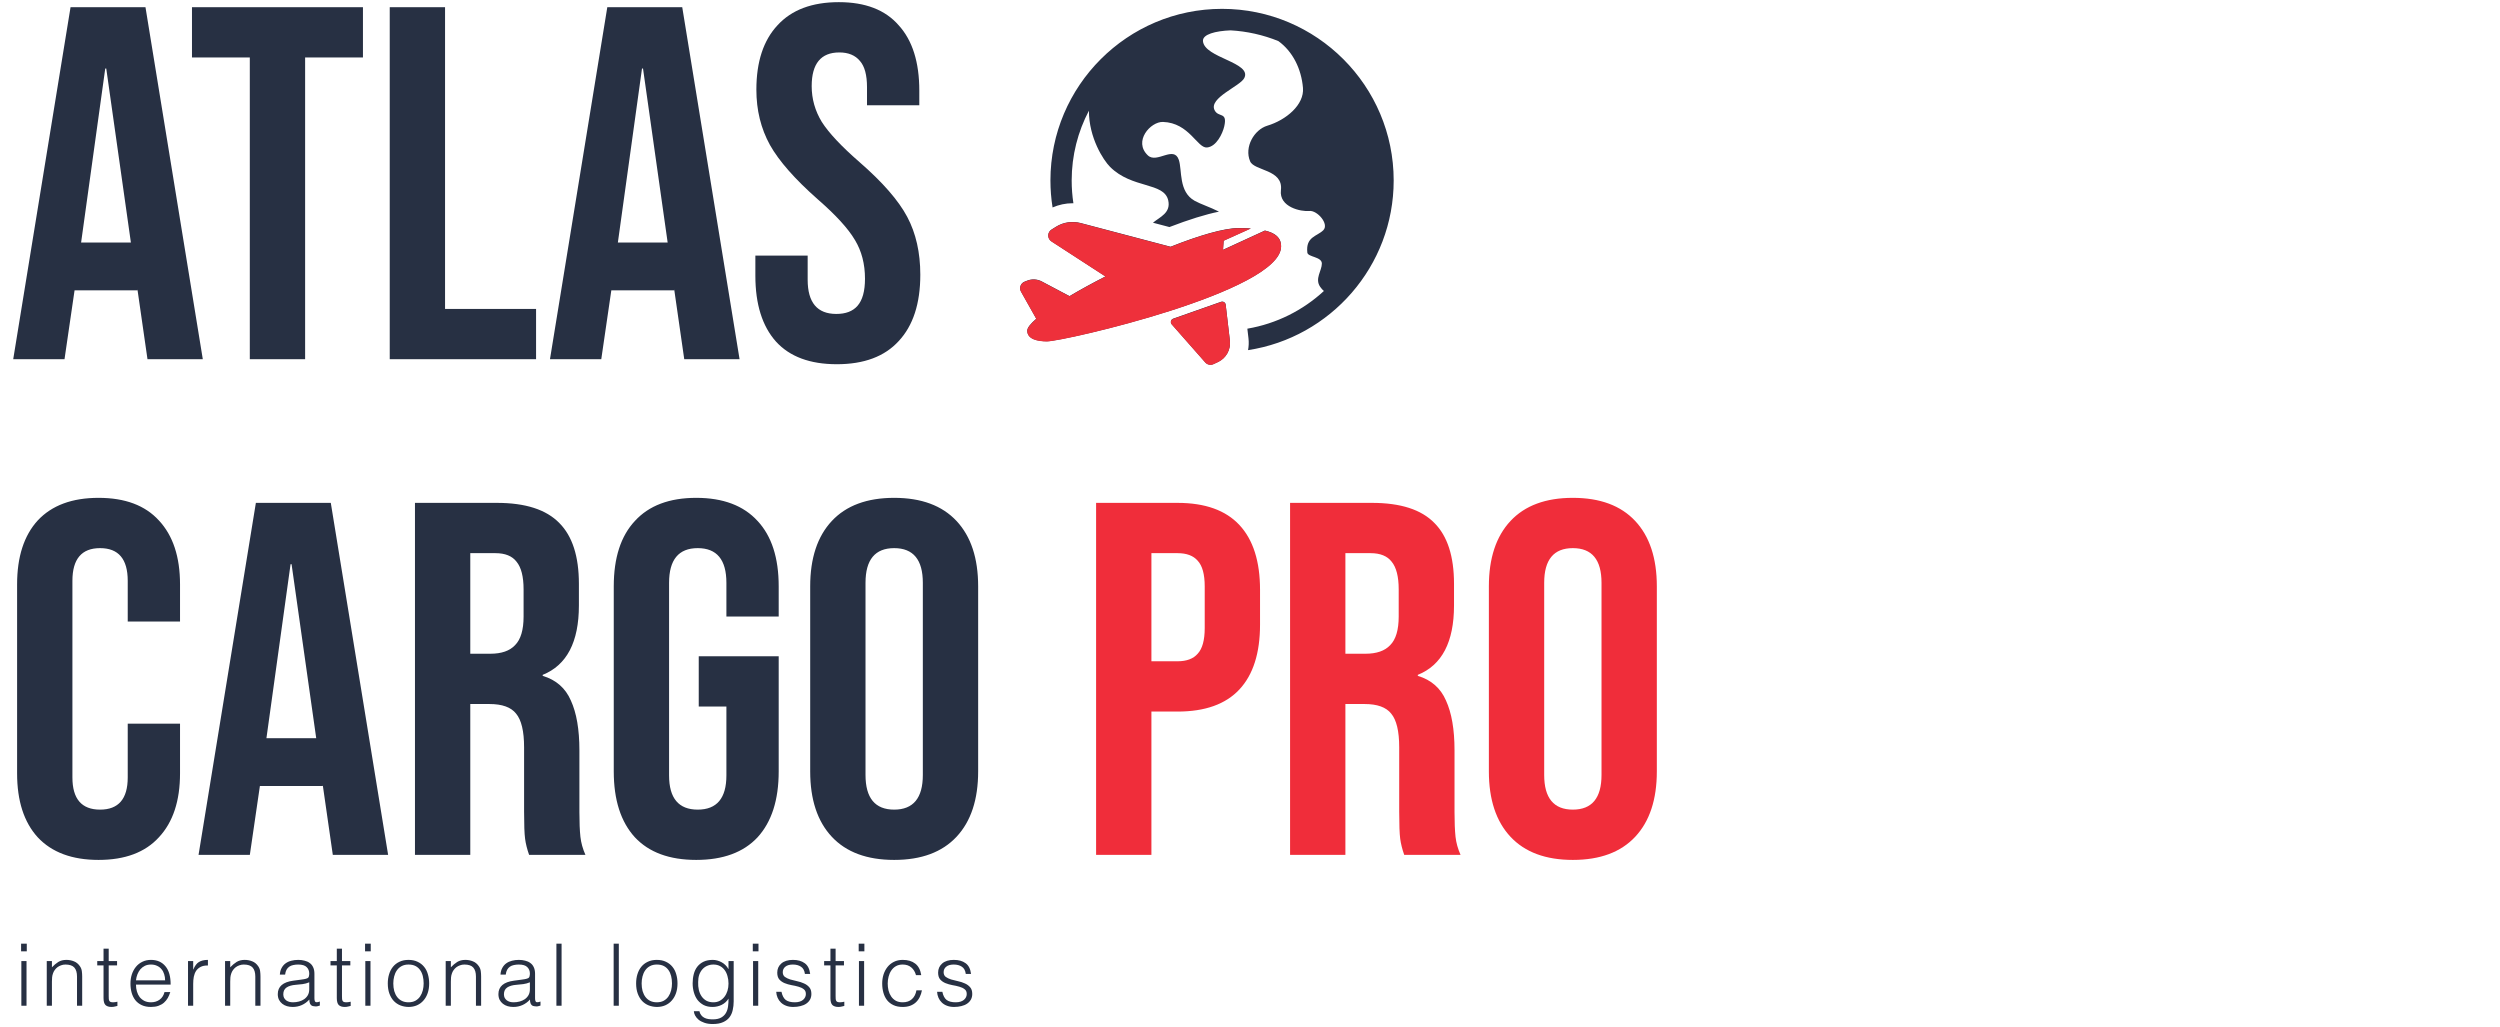 <?xml version="1.0" encoding="UTF-8"?> <svg xmlns="http://www.w3.org/2000/svg" width="348" height="143" viewBox="0 0 348 143" fill="none"> <path d="M9.82 1H20.25L28.23 50H20.53L19.13 40.27V40.41H10.38L8.98 50H1.84L9.82 1ZM18.22 33.76L14.79 9.54H14.65L11.29 33.76H18.22ZM34.773 8H26.723V1H50.523V8H42.473V50H34.773V8ZM54.251 1H61.951V43H74.621V50H54.251V1ZM84.537 1H94.967L102.947 50H95.247L93.847 40.27V40.41H85.097L83.697 50H76.557L84.537 1ZM92.937 33.76L89.507 9.54H89.367L86.007 33.76H92.937ZM116.487 50.7C112.754 50.7 109.931 49.65 108.017 47.55C106.104 45.403 105.147 42.347 105.147 38.38V35.58H112.427V38.94C112.427 42.113 113.757 43.7 116.417 43.7C117.724 43.7 118.704 43.327 119.357 42.58C120.057 41.787 120.407 40.527 120.407 38.8C120.407 36.747 119.941 34.95 119.007 33.41C118.074 31.823 116.347 29.933 113.827 27.74C110.654 24.94 108.437 22.42 107.177 20.18C105.917 17.893 105.287 15.327 105.287 12.48C105.287 8.607 106.267 5.62 108.227 3.52C110.187 1.373 113.034 0.3 116.767 0.3C120.454 0.3 123.231 1.373 125.097 3.52C127.011 5.62 127.967 8.653 127.967 12.62V14.65H120.687V12.13C120.687 10.45 120.361 9.237 119.707 8.49C119.054 7.697 118.097 7.3 116.837 7.3C114.271 7.3 112.987 8.863 112.987 11.99C112.987 13.763 113.454 15.42 114.387 16.96C115.367 18.5 117.117 20.367 119.637 22.56C122.857 25.36 125.074 27.903 126.287 30.19C127.501 32.477 128.107 35.16 128.107 38.24C128.107 42.253 127.104 45.333 125.097 47.48C123.137 49.627 120.267 50.7 116.487 50.7Z" fill="#273043"></path> <path d="M13.72 119.7C10.033 119.7 7.21 118.65 5.25 116.55C3.337 114.45 2.38 111.487 2.38 107.66V81.34C2.38 77.513 3.337 74.55 5.25 72.45C7.21 70.35 10.033 69.3 13.72 69.3C17.407 69.3 20.207 70.35 22.12 72.45C24.08 74.55 25.06 77.513 25.06 81.34V86.52H17.78V80.85C17.78 77.817 16.497 76.3 13.93 76.3C11.363 76.3 10.08 77.817 10.08 80.85V108.22C10.08 111.207 11.363 112.7 13.93 112.7C16.497 112.7 17.78 111.207 17.78 108.22V100.73H25.06V107.66C25.06 111.487 24.08 114.45 22.12 116.55C20.207 118.65 17.407 119.7 13.72 119.7ZM35.617 70H46.047L54.027 119H46.327L44.927 109.27V109.41H36.177L34.777 119H27.637L35.617 70ZM44.017 102.76L40.587 78.54H40.447L37.087 102.76H44.017ZM57.763 70H69.173C73.139 70 76.033 70.933 77.853 72.8C79.673 74.62 80.583 77.443 80.583 81.27V84.28C80.583 89.367 78.903 92.587 75.543 93.94V94.08C77.409 94.64 78.716 95.783 79.463 97.51C80.256 99.237 80.653 101.547 80.653 104.44V113.05C80.653 114.45 80.699 115.593 80.793 116.48C80.886 117.32 81.119 118.16 81.493 119H73.653C73.373 118.207 73.186 117.46 73.093 116.76C72.999 116.06 72.953 114.8 72.953 112.98V104.02C72.953 101.78 72.579 100.217 71.833 99.33C71.133 98.443 69.896 98 68.123 98H65.463V119H57.763V70ZM68.263 91C69.803 91 70.946 90.603 71.693 89.81C72.486 89.017 72.883 87.687 72.883 85.82V82.04C72.883 80.267 72.556 78.983 71.903 78.19C71.296 77.397 70.316 77 68.963 77H65.463V91H68.263ZM96.915 119.7C93.182 119.7 90.335 118.65 88.375 116.55C86.415 114.403 85.435 111.347 85.435 107.38V81.62C85.435 77.653 86.415 74.62 88.375 72.52C90.335 70.373 93.182 69.3 96.915 69.3C100.648 69.3 103.495 70.373 105.455 72.52C107.415 74.62 108.395 77.653 108.395 81.62V85.82H101.115V81.13C101.115 77.91 99.785 76.3 97.125 76.3C94.465 76.3 93.135 77.91 93.135 81.13V107.94C93.135 111.113 94.465 112.7 97.125 112.7C99.785 112.7 101.115 111.113 101.115 107.94V98.35H97.265V91.35H108.395V107.38C108.395 111.347 107.415 114.403 105.455 116.55C103.495 118.65 100.648 119.7 96.915 119.7ZM124.469 119.7C120.689 119.7 117.795 118.627 115.789 116.48C113.782 114.333 112.779 111.3 112.779 107.38V81.62C112.779 77.7 113.782 74.667 115.789 72.52C117.795 70.373 120.689 69.3 124.469 69.3C128.249 69.3 131.142 70.373 133.149 72.52C135.155 74.667 136.159 77.7 136.159 81.62V107.38C136.159 111.3 135.155 114.333 133.149 116.48C131.142 118.627 128.249 119.7 124.469 119.7ZM124.469 112.7C127.129 112.7 128.459 111.09 128.459 107.87V81.13C128.459 77.91 127.129 76.3 124.469 76.3C121.809 76.3 120.479 77.91 120.479 81.13V107.87C120.479 111.09 121.809 112.7 124.469 112.7Z" fill="#273043"></path> <path d="M152.577 70H163.917C167.744 70 170.614 71.027 172.527 73.08C174.44 75.133 175.397 78.143 175.397 82.11V86.94C175.397 90.907 174.44 93.917 172.527 95.97C170.614 98.023 167.744 99.05 163.917 99.05H160.277V119H152.577V70ZM163.917 92.05C165.177 92.05 166.11 91.7 166.717 91C167.37 90.3 167.697 89.11 167.697 87.43V81.62C167.697 79.94 167.37 78.75 166.717 78.05C166.11 77.35 165.177 77 163.917 77H160.277V92.05H163.917ZM179.579 70H190.989C194.956 70 197.849 70.933 199.669 72.8C201.489 74.62 202.399 77.443 202.399 81.27V84.28C202.399 89.367 200.719 92.587 197.359 93.94V94.08C199.226 94.64 200.532 95.783 201.279 97.51C202.072 99.237 202.469 101.547 202.469 104.44V113.05C202.469 114.45 202.516 115.593 202.609 116.48C202.702 117.32 202.936 118.16 203.309 119H195.469C195.189 118.207 195.002 117.46 194.909 116.76C194.816 116.06 194.769 114.8 194.769 112.98V104.02C194.769 101.78 194.396 100.217 193.649 99.33C192.949 98.443 191.712 98 189.939 98H187.279V119H179.579V70ZM190.079 91C191.619 91 192.762 90.603 193.509 89.81C194.302 89.017 194.699 87.687 194.699 85.82V82.04C194.699 80.267 194.372 78.983 193.719 78.19C193.112 77.397 192.132 77 190.779 77H187.279V91H190.079ZM218.941 119.7C215.161 119.7 212.268 118.627 210.261 116.48C208.255 114.333 207.251 111.3 207.251 107.38V81.62C207.251 77.7 208.255 74.667 210.261 72.52C212.268 70.373 215.161 69.3 218.941 69.3C222.721 69.3 225.615 70.373 227.621 72.52C229.628 74.667 230.631 77.7 230.631 81.62V107.38C230.631 111.3 229.628 114.333 227.621 116.48C225.615 118.627 222.721 119.7 218.941 119.7ZM218.941 112.7C221.601 112.7 222.931 111.09 222.931 107.87V81.13C222.931 77.91 221.601 76.3 218.941 76.3C216.281 76.3 214.951 77.91 214.951 81.13V107.87C214.951 111.09 216.281 112.7 218.941 112.7Z" fill="#F02D3A"></path> <path d="M194 25.122C194 37.065 185.191 46.988 173.73 48.738C173.827 48.208 173.854 47.659 173.789 47.103L173.631 45.752C177.7 45.058 181.374 43.191 184.286 40.506C184.111 40.361 183.937 40.172 183.765 39.922C182.992 38.793 184.003 37.674 184.003 36.687C184.003 35.719 182.052 35.798 181.98 35.157C181.734 32.937 183.343 32.907 184.201 32.049C185.058 31.191 183.353 29.241 182.251 29.367C181.142 29.485 178.019 28.855 178.305 26.466C178.652 23.556 174.598 23.813 174.017 22.455C173.171 20.475 174.578 18.047 176.413 17.496C179.012 16.715 181.573 14.594 181.373 12.233C181.146 9.56 179.936 7.149 177.943 5.716C175.824 4.857 173.577 4.353 171.293 4.226C169.205 4.308 167.369 4.772 167.452 5.728C167.658 8.071 174.32 8.68 173.202 10.87C172.619 12.012 168.245 13.623 169.062 15.322C169.593 16.427 170.901 15.48 170.413 17.602C170.188 18.578 169.332 20.412 168.016 20.53C166.67 20.656 165.549 17.09 161.885 16.973C160.154 16.918 157.714 19.675 159.785 21.632C161.04 22.817 163.394 20.208 164.089 22.246C164.579 23.682 164.023 26.698 166.309 27.959C167.142 28.419 168.419 28.819 169.682 29.461C167.807 29.844 165.504 30.558 162.783 31.606L160.491 31.002C161.451 30.203 163.01 29.641 162.618 27.895C162.041 25.331 157.589 26.298 154.52 23.229C153.578 22.288 151.57 19.162 151.578 15.406C150.048 18.312 149.178 21.616 149.178 25.122C149.178 26.202 149.26 27.262 149.418 28.298C149.382 28.297 149.347 28.291 149.31 28.291C148.344 28.291 147.396 28.494 146.517 28.878C146.32 27.636 146.22 26.38 146.22 25.123C146.22 11.95 156.937 1.232 170.11 1.232C183.283 1.232 194 11.95 194 25.122ZM176.079 32.086L170.245 34.768L170.335 33.496L174.115 31.79C173.576 31.751 173.017 31.737 172.46 31.737C170.371 31.737 166.843 32.794 162.94 34.343L150.424 31.041C149.845 30.889 149.241 30.857 148.65 30.947C148.058 31.037 147.491 31.248 146.985 31.567L146.369 31.953C145.768 32.331 145.762 33.204 146.357 33.59L153.881 38.472C152.084 39.391 150.378 40.324 148.875 41.216L145.014 39.172C144.703 39.007 144.359 38.912 144.007 38.893C143.655 38.874 143.303 38.933 142.976 39.064L142.61 39.21C142.066 39.428 141.837 40.076 142.125 40.588L144.252 44.367L144.253 44.366C143.451 45.057 142.993 45.629 142.993 46.025C142.993 47.211 144.452 47.508 145.739 47.508C148.033 47.508 178.329 40.571 178.329 34.286C178.329 33.042 177.478 32.419 176.079 32.086ZM163.306 44.356L169.972 42.007C170.266 41.904 170.58 42.099 170.616 42.409L171.201 47.406C171.272 48.015 171.149 48.631 170.85 49.166C170.551 49.701 170.091 50.128 169.535 50.387L168.91 50.677C168.719 50.766 168.506 50.79 168.301 50.747C168.096 50.704 167.91 50.596 167.771 50.438L163.102 45.135C162.875 44.876 162.981 44.47 163.306 44.356Z" fill="#273043"></path> <path d="M176.079 32.112L170.245 34.794L170.335 33.522L174.115 31.816C173.576 31.777 173.017 31.763 172.46 31.763C170.371 31.763 166.843 32.82 162.94 34.369L150.424 31.067C149.845 30.915 149.241 30.883 148.65 30.973C148.058 31.063 147.491 31.274 146.985 31.593L146.369 31.979C145.768 32.356 145.762 33.23 146.357 33.616L153.881 38.498C152.084 39.417 150.378 40.35 148.875 41.242L145.014 39.198C144.703 39.033 144.359 38.938 144.007 38.919C143.655 38.9 143.303 38.959 142.976 39.09L142.61 39.236C142.066 39.454 141.837 40.102 142.125 40.614L144.252 44.393L144.253 44.392C143.451 45.083 142.993 45.655 142.993 46.051C142.993 47.237 144.452 47.533 145.739 47.533C148.033 47.533 178.329 40.597 178.329 34.312C178.329 33.068 177.478 32.445 176.079 32.112ZM163.306 44.382L169.972 42.033C170.266 41.93 170.58 42.125 170.616 42.435L171.201 47.432C171.272 48.041 171.149 48.657 170.85 49.192C170.551 49.727 170.091 50.154 169.535 50.413L168.91 50.703C168.719 50.791 168.506 50.816 168.301 50.773C168.096 50.73 167.91 50.621 167.771 50.464L163.102 45.16C162.875 44.902 162.981 44.496 163.306 44.382Z" fill="#EE303B"></path> <path d="M2.972 140V133.784H3.692V140H2.972ZM2.936 132.428V131.36H3.728V132.428H2.936ZM7.228 140H6.508V133.784H7.228V134.648C7.516 134.344 7.812 134.096 8.116 133.904C8.428 133.712 8.8 133.616 9.232 133.616C9.616 133.616 9.972 133.684 10.3 133.82C10.628 133.948 10.904 134.176 11.128 134.504C11.28 134.728 11.368 134.96 11.392 135.2C11.424 135.432 11.44 135.676 11.44 135.932V140H10.72V135.944C10.72 135.384 10.596 134.964 10.348 134.684C10.1 134.404 9.688 134.264 9.112 134.264C8.888 134.264 8.684 134.3 8.5 134.372C8.316 134.436 8.148 134.524 7.996 134.636C7.852 134.748 7.728 134.876 7.624 135.02C7.52 135.164 7.44 135.316 7.384 135.476C7.312 135.676 7.268 135.868 7.252 136.052C7.236 136.236 7.228 136.436 7.228 136.652V140ZM16.344 140.024C16.256 140.04 16.14 140.068 15.996 140.108C15.852 140.148 15.692 140.168 15.516 140.168C15.156 140.168 14.88 140.08 14.688 139.904C14.504 139.72 14.412 139.396 14.412 138.932V134.384H13.536V133.784H14.412V132.056H15.132V133.784H16.296V134.384H15.132V138.644C15.132 138.796 15.136 138.928 15.144 139.04C15.152 139.152 15.176 139.244 15.216 139.316C15.256 139.388 15.316 139.44 15.396 139.472C15.484 139.504 15.604 139.52 15.756 139.52C15.852 139.52 15.948 139.512 16.044 139.496C16.148 139.48 16.248 139.46 16.344 139.436V140.024ZM22.984 136.46C22.984 136.156 22.94 135.872 22.852 135.608C22.772 135.336 22.648 135.104 22.48 134.912C22.32 134.712 22.116 134.556 21.868 134.444C21.62 134.324 21.336 134.264 21.016 134.264C20.696 134.264 20.412 134.324 20.164 134.444C19.924 134.564 19.716 134.724 19.54 134.924C19.372 135.124 19.236 135.356 19.132 135.62C19.028 135.884 18.96 136.164 18.928 136.46H22.984ZM18.928 137.06C18.928 137.396 18.972 137.716 19.06 138.02C19.148 138.316 19.276 138.576 19.444 138.8C19.62 139.016 19.84 139.192 20.104 139.328C20.368 139.456 20.672 139.52 21.016 139.52C21.488 139.52 21.892 139.396 22.228 139.148C22.564 138.9 22.788 138.548 22.9 138.092H23.704C23.616 138.388 23.5 138.664 23.356 138.92C23.212 139.168 23.032 139.388 22.816 139.58C22.6 139.764 22.344 139.908 22.048 140.012C21.752 140.116 21.408 140.168 21.016 140.168C20.52 140.168 20.092 140.084 19.732 139.916C19.372 139.748 19.076 139.52 18.844 139.232C18.612 138.936 18.44 138.592 18.328 138.2C18.216 137.8 18.16 137.372 18.16 136.916C18.16 136.46 18.224 136.032 18.352 135.632C18.488 135.232 18.676 134.884 18.916 134.588C19.164 134.284 19.464 134.048 19.816 133.88C20.168 133.704 20.568 133.616 21.016 133.616C21.872 133.616 22.544 133.912 23.032 134.504C23.52 135.088 23.76 135.94 23.752 137.06H18.928ZM26.892 140H26.172V133.784H26.892V134.948H26.916C27.116 134.452 27.372 134.108 27.684 133.916C28.004 133.716 28.424 133.616 28.944 133.616V134.396C28.536 134.388 28.2 134.452 27.936 134.588C27.672 134.724 27.46 134.908 27.3 135.14C27.148 135.372 27.04 135.648 26.976 135.968C26.92 136.28 26.892 136.608 26.892 136.952V140ZM32.047 140H31.327V133.784H32.047V134.648C32.335 134.344 32.631 134.096 32.935 133.904C33.247 133.712 33.619 133.616 34.051 133.616C34.435 133.616 34.791 133.684 35.119 133.82C35.447 133.948 35.723 134.176 35.947 134.504C36.099 134.728 36.187 134.96 36.211 135.2C36.243 135.432 36.259 135.676 36.259 135.932V140H35.539V135.944C35.539 135.384 35.415 134.964 35.167 134.684C34.919 134.404 34.507 134.264 33.931 134.264C33.707 134.264 33.503 134.3 33.319 134.372C33.135 134.436 32.967 134.524 32.815 134.636C32.671 134.748 32.547 134.876 32.443 135.02C32.339 135.164 32.259 135.316 32.203 135.476C32.131 135.676 32.087 135.868 32.071 136.052C32.055 136.236 32.047 136.436 32.047 136.652V140ZM43.047 136.736C42.743 136.864 42.435 136.948 42.123 136.988C41.811 137.028 41.499 137.06 41.187 137.084C40.635 137.124 40.203 137.248 39.891 137.456C39.587 137.664 39.435 137.98 39.435 138.404C39.435 138.596 39.471 138.764 39.543 138.908C39.623 139.044 39.723 139.16 39.843 139.256C39.971 139.344 40.115 139.412 40.275 139.46C40.443 139.5 40.611 139.52 40.779 139.52C41.067 139.52 41.347 139.484 41.619 139.412C41.891 139.34 42.131 139.232 42.339 139.088C42.555 138.936 42.727 138.748 42.855 138.524C42.983 138.292 43.047 138.02 43.047 137.708V136.736ZM41.835 136.376C41.971 136.36 42.131 136.336 42.315 136.304C42.507 136.272 42.663 136.228 42.783 136.172C42.903 136.116 42.975 136.024 42.999 135.896C43.031 135.76 43.047 135.636 43.047 135.524C43.047 135.156 42.927 134.856 42.687 134.624C42.455 134.384 42.059 134.264 41.499 134.264C41.251 134.264 41.023 134.288 40.815 134.336C40.607 134.376 40.423 134.452 40.263 134.564C40.111 134.668 39.983 134.812 39.879 134.996C39.783 135.172 39.719 135.396 39.687 135.668H38.955C38.979 135.3 39.063 134.988 39.207 134.732C39.351 134.468 39.535 134.256 39.759 134.096C39.991 133.928 40.255 133.808 40.551 133.736C40.855 133.656 41.175 133.616 41.511 133.616C41.823 133.616 42.115 133.652 42.387 133.724C42.667 133.788 42.907 133.896 43.107 134.048C43.315 134.192 43.475 134.388 43.587 134.636C43.707 134.884 43.767 135.188 43.767 135.548V138.932C43.767 139.212 43.815 139.392 43.911 139.472C44.015 139.544 44.219 139.524 44.523 139.412V139.976C44.467 139.992 44.383 140.016 44.271 140.048C44.167 140.08 44.063 140.096 43.959 140.096C43.847 140.096 43.739 140.084 43.635 140.06C43.515 140.044 43.419 140.008 43.347 139.952C43.275 139.888 43.215 139.816 43.167 139.736C43.127 139.648 43.099 139.556 43.083 139.46C43.067 139.356 43.059 139.248 43.059 139.136C42.755 139.472 42.407 139.728 42.015 139.904C41.623 140.08 41.199 140.168 40.743 140.168C40.471 140.168 40.207 140.132 39.951 140.06C39.703 139.988 39.483 139.876 39.291 139.724C39.099 139.572 38.947 139.388 38.835 139.172C38.723 138.948 38.667 138.684 38.667 138.38C38.667 137.324 39.391 136.7 40.839 136.508L41.835 136.376ZM48.815 140.024C48.727 140.04 48.611 140.068 48.467 140.108C48.323 140.148 48.163 140.168 47.987 140.168C47.627 140.168 47.351 140.08 47.159 139.904C46.975 139.72 46.883 139.396 46.883 138.932V134.384H46.007V133.784H46.883V132.056H47.603V133.784H48.767V134.384H47.603V138.644C47.603 138.796 47.607 138.928 47.615 139.04C47.623 139.152 47.647 139.244 47.687 139.316C47.727 139.388 47.787 139.44 47.867 139.472C47.955 139.504 48.075 139.52 48.227 139.52C48.323 139.52 48.419 139.512 48.515 139.496C48.619 139.48 48.719 139.46 48.815 139.436V140.024ZM50.852 140V133.784H51.572V140H50.852ZM50.816 132.428V131.36H51.608V132.428H50.816ZM56.86 140.168C56.46 140.16 56.084 140.088 55.732 139.952C55.388 139.816 55.084 139.612 54.82 139.34C54.564 139.068 54.36 138.728 54.208 138.32C54.056 137.912 53.98 137.436 53.98 136.892C53.98 136.436 54.04 136.012 54.16 135.62C54.28 135.22 54.46 134.872 54.7 134.576C54.94 134.28 55.24 134.048 55.6 133.88C55.96 133.704 56.38 133.616 56.86 133.616C57.348 133.616 57.772 133.704 58.132 133.88C58.492 134.048 58.792 134.28 59.032 134.576C59.272 134.864 59.448 135.208 59.56 135.608C59.68 136.008 59.74 136.436 59.74 136.892C59.74 137.388 59.672 137.836 59.536 138.236C59.4 138.636 59.204 138.98 58.948 139.268C58.7 139.556 58.396 139.78 58.036 139.94C57.684 140.092 57.292 140.168 56.86 140.168ZM58.972 136.892C58.972 136.524 58.932 136.18 58.852 135.86C58.772 135.54 58.648 135.264 58.48 135.032C58.312 134.792 58.096 134.604 57.832 134.468C57.568 134.332 57.244 134.264 56.86 134.264C56.484 134.264 56.16 134.34 55.888 134.492C55.624 134.636 55.408 134.832 55.24 135.08C55.072 135.32 54.948 135.6 54.868 135.92C54.788 136.232 54.748 136.556 54.748 136.892C54.748 137.276 54.792 137.632 54.88 137.96C54.976 138.28 55.112 138.556 55.288 138.788C55.464 139.02 55.684 139.2 55.948 139.328C56.212 139.456 56.516 139.52 56.86 139.52C57.236 139.52 57.556 139.448 57.82 139.304C58.092 139.152 58.312 138.952 58.48 138.704C58.648 138.456 58.772 138.176 58.852 137.864C58.932 137.552 58.972 137.228 58.972 136.892ZM62.76 140H62.04V133.784H62.76V134.648C63.048 134.344 63.344 134.096 63.648 133.904C63.96 133.712 64.332 133.616 64.764 133.616C65.148 133.616 65.504 133.684 65.832 133.82C66.16 133.948 66.436 134.176 66.66 134.504C66.812 134.728 66.9 134.96 66.924 135.2C66.956 135.432 66.972 135.676 66.972 135.932V140H66.252V135.944C66.252 135.384 66.128 134.964 65.88 134.684C65.632 134.404 65.22 134.264 64.644 134.264C64.42 134.264 64.216 134.3 64.032 134.372C63.848 134.436 63.68 134.524 63.528 134.636C63.384 134.748 63.26 134.876 63.156 135.02C63.052 135.164 62.972 135.316 62.916 135.476C62.844 135.676 62.8 135.868 62.784 136.052C62.768 136.236 62.76 136.436 62.76 136.652V140ZM73.76 136.736C73.456 136.864 73.148 136.948 72.836 136.988C72.524 137.028 72.212 137.06 71.9 137.084C71.348 137.124 70.916 137.248 70.604 137.456C70.3 137.664 70.148 137.98 70.148 138.404C70.148 138.596 70.184 138.764 70.256 138.908C70.336 139.044 70.436 139.16 70.556 139.256C70.684 139.344 70.828 139.412 70.988 139.46C71.156 139.5 71.324 139.52 71.492 139.52C71.78 139.52 72.06 139.484 72.332 139.412C72.604 139.34 72.844 139.232 73.052 139.088C73.268 138.936 73.44 138.748 73.568 138.524C73.696 138.292 73.76 138.02 73.76 137.708V136.736ZM72.548 136.376C72.684 136.36 72.844 136.336 73.028 136.304C73.22 136.272 73.376 136.228 73.496 136.172C73.616 136.116 73.688 136.024 73.712 135.896C73.744 135.76 73.76 135.636 73.76 135.524C73.76 135.156 73.64 134.856 73.4 134.624C73.168 134.384 72.772 134.264 72.212 134.264C71.964 134.264 71.736 134.288 71.528 134.336C71.32 134.376 71.136 134.452 70.976 134.564C70.824 134.668 70.696 134.812 70.592 134.996C70.496 135.172 70.432 135.396 70.4 135.668H69.668C69.692 135.3 69.776 134.988 69.92 134.732C70.064 134.468 70.248 134.256 70.472 134.096C70.704 133.928 70.968 133.808 71.264 133.736C71.568 133.656 71.888 133.616 72.224 133.616C72.536 133.616 72.828 133.652 73.1 133.724C73.38 133.788 73.62 133.896 73.82 134.048C74.028 134.192 74.188 134.388 74.3 134.636C74.42 134.884 74.48 135.188 74.48 135.548V138.932C74.48 139.212 74.528 139.392 74.624 139.472C74.728 139.544 74.932 139.524 75.236 139.412V139.976C75.18 139.992 75.096 140.016 74.984 140.048C74.88 140.08 74.776 140.096 74.672 140.096C74.56 140.096 74.452 140.084 74.348 140.06C74.228 140.044 74.132 140.008 74.06 139.952C73.988 139.888 73.928 139.816 73.88 139.736C73.84 139.648 73.812 139.556 73.796 139.46C73.78 139.356 73.772 139.248 73.772 139.136C73.468 139.472 73.12 139.728 72.728 139.904C72.336 140.08 71.912 140.168 71.456 140.168C71.184 140.168 70.92 140.132 70.664 140.06C70.416 139.988 70.196 139.876 70.004 139.724C69.812 139.572 69.66 139.388 69.548 139.172C69.436 138.948 69.38 138.684 69.38 138.38C69.38 137.324 70.104 136.7 71.552 136.508L72.548 136.376ZM77.452 140V131.36H78.172V140H77.452ZM85.42 140V131.36H86.14V140H85.42ZM91.428 140.168C91.028 140.16 90.652 140.088 90.3 139.952C89.956 139.816 89.652 139.612 89.388 139.34C89.132 139.068 88.928 138.728 88.776 138.32C88.624 137.912 88.548 137.436 88.548 136.892C88.548 136.436 88.608 136.012 88.728 135.62C88.848 135.22 89.028 134.872 89.268 134.576C89.508 134.28 89.808 134.048 90.168 133.88C90.528 133.704 90.948 133.616 91.428 133.616C91.916 133.616 92.34 133.704 92.7 133.88C93.06 134.048 93.36 134.28 93.6 134.576C93.84 134.864 94.016 135.208 94.128 135.608C94.248 136.008 94.308 136.436 94.308 136.892C94.308 137.388 94.24 137.836 94.104 138.236C93.968 138.636 93.772 138.98 93.516 139.268C93.268 139.556 92.964 139.78 92.604 139.94C92.252 140.092 91.86 140.168 91.428 140.168ZM93.54 136.892C93.54 136.524 93.5 136.18 93.42 135.86C93.34 135.54 93.216 135.264 93.048 135.032C92.88 134.792 92.664 134.604 92.4 134.468C92.136 134.332 91.812 134.264 91.428 134.264C91.052 134.264 90.728 134.34 90.456 134.492C90.192 134.636 89.976 134.832 89.808 135.08C89.64 135.32 89.516 135.6 89.436 135.92C89.356 136.232 89.316 136.556 89.316 136.892C89.316 137.276 89.36 137.632 89.448 137.96C89.544 138.28 89.68 138.556 89.856 138.788C90.032 139.02 90.252 139.2 90.516 139.328C90.78 139.456 91.084 139.52 91.428 139.52C91.804 139.52 92.124 139.448 92.388 139.304C92.66 139.152 92.88 138.952 93.048 138.704C93.216 138.456 93.34 138.176 93.42 137.864C93.5 137.552 93.54 137.228 93.54 136.892ZM101.408 136.916C101.408 136.54 101.36 136.192 101.264 135.872C101.176 135.544 101.044 135.264 100.868 135.032C100.692 134.792 100.472 134.604 100.208 134.468C99.944 134.332 99.644 134.264 99.308 134.264C99.004 134.264 98.724 134.32 98.468 134.432C98.212 134.536 97.988 134.692 97.796 134.9C97.604 135.108 97.452 135.364 97.34 135.668C97.236 135.964 97.184 136.308 97.184 136.7C97.168 137.092 97.2 137.46 97.28 137.804C97.36 138.14 97.488 138.436 97.664 138.692C97.84 138.948 98.064 139.152 98.336 139.304C98.608 139.448 98.932 139.52 99.308 139.52C99.636 139.52 99.928 139.452 100.184 139.316C100.448 139.172 100.668 138.984 100.844 138.752C101.028 138.512 101.168 138.236 101.264 137.924C101.36 137.604 101.408 137.268 101.408 136.916ZM101.408 133.784H102.128V139.4C102.128 139.816 102.084 140.212 101.996 140.588C101.916 140.972 101.768 141.308 101.552 141.596C101.336 141.884 101.04 142.112 100.664 142.28C100.288 142.456 99.804 142.544 99.212 142.544C98.756 142.544 98.364 142.484 98.036 142.364C97.708 142.252 97.44 142.108 97.232 141.932C97.024 141.756 96.864 141.56 96.752 141.344C96.648 141.136 96.592 140.94 96.584 140.756H97.352C97.408 140.988 97.496 141.176 97.616 141.32C97.736 141.472 97.876 141.588 98.036 141.668C98.204 141.756 98.388 141.816 98.588 141.848C98.788 141.88 98.996 141.896 99.212 141.896C99.7 141.896 100.092 141.812 100.388 141.644C100.684 141.476 100.908 141.256 101.06 140.984C101.212 140.712 101.308 140.404 101.348 140.06C101.396 139.716 101.416 139.364 101.408 139.004C101.176 139.388 100.856 139.68 100.448 139.88C100.048 140.072 99.628 140.168 99.188 140.168C98.716 140.168 98.304 140.08 97.952 139.904C97.608 139.72 97.32 139.48 97.088 139.184C96.864 138.88 96.696 138.528 96.584 138.128C96.472 137.728 96.416 137.312 96.416 136.88C96.416 136.424 96.468 135.996 96.572 135.596C96.676 135.196 96.84 134.852 97.064 134.564C97.296 134.268 97.588 134.036 97.94 133.868C98.292 133.7 98.72 133.616 99.224 133.616C99.424 133.616 99.628 133.644 99.836 133.7C100.044 133.756 100.244 133.836 100.436 133.94C100.636 134.044 100.816 134.176 100.976 134.336C101.144 134.496 101.28 134.676 101.384 134.876H101.408V133.784ZM104.825 140V133.784H105.545V140H104.825ZM104.789 132.428V131.36H105.581V132.428H104.789ZM108.781 138.056C108.893 138.592 109.093 138.972 109.381 139.196C109.677 139.412 110.097 139.52 110.641 139.52C110.905 139.52 111.133 139.488 111.325 139.424C111.517 139.36 111.673 139.276 111.793 139.172C111.921 139.06 112.017 138.936 112.081 138.8C112.145 138.664 112.177 138.52 112.177 138.368C112.177 138.064 112.077 137.84 111.877 137.696C111.685 137.544 111.441 137.428 111.145 137.348C110.849 137.26 110.529 137.188 110.185 137.132C109.841 137.068 109.521 136.976 109.225 136.856C108.929 136.736 108.681 136.564 108.481 136.34C108.289 136.116 108.193 135.8 108.193 135.392C108.193 134.872 108.381 134.448 108.757 134.12C109.141 133.784 109.681 133.616 110.377 133.616C111.049 133.616 111.593 133.768 112.009 134.072C112.433 134.368 112.689 134.868 112.777 135.572H112.045C111.981 135.092 111.797 134.756 111.493 134.564C111.197 134.364 110.821 134.264 110.365 134.264C109.909 134.264 109.561 134.364 109.321 134.564C109.081 134.756 108.961 135.012 108.961 135.332C108.961 135.612 109.057 135.828 109.249 135.98C109.449 136.124 109.697 136.244 109.993 136.34C110.289 136.428 110.609 136.508 110.953 136.58C111.297 136.652 111.617 136.756 111.913 136.892C112.209 137.02 112.453 137.196 112.645 137.42C112.845 137.644 112.945 137.956 112.945 138.356C112.945 138.652 112.881 138.916 112.753 139.148C112.625 139.372 112.449 139.56 112.225 139.712C112.001 139.864 111.733 139.976 111.421 140.048C111.117 140.128 110.781 140.168 110.413 140.168C110.045 140.168 109.717 140.112 109.429 140C109.149 139.896 108.909 139.748 108.709 139.556C108.509 139.364 108.353 139.14 108.241 138.884C108.129 138.628 108.065 138.352 108.049 138.056H108.781ZM117.529 140.024C117.441 140.04 117.325 140.068 117.181 140.108C117.037 140.148 116.877 140.168 116.701 140.168C116.341 140.168 116.065 140.08 115.873 139.904C115.689 139.72 115.597 139.396 115.597 138.932V134.384H114.721V133.784H115.597V132.056H116.317V133.784H117.481V134.384H116.317V138.644C116.317 138.796 116.321 138.928 116.329 139.04C116.337 139.152 116.361 139.244 116.401 139.316C116.441 139.388 116.501 139.44 116.581 139.472C116.669 139.504 116.789 139.52 116.941 139.52C117.037 139.52 117.133 139.512 117.229 139.496C117.333 139.48 117.433 139.46 117.529 139.436V140.024ZM119.566 140V133.784H120.286V140H119.566ZM119.53 132.428V131.36H120.322V132.428H119.53ZM127.506 135.74C127.378 135.276 127.158 134.916 126.846 134.66C126.534 134.396 126.138 134.264 125.658 134.264C125.29 134.264 124.974 134.34 124.71 134.492C124.446 134.644 124.23 134.848 124.062 135.104C123.894 135.352 123.77 135.636 123.69 135.956C123.61 136.268 123.57 136.584 123.57 136.904C123.57 137.232 123.606 137.552 123.678 137.864C123.758 138.176 123.882 138.456 124.05 138.704C124.218 138.952 124.434 139.152 124.698 139.304C124.962 139.448 125.282 139.52 125.658 139.52C126.194 139.52 126.622 139.372 126.942 139.076C127.27 138.78 127.478 138.372 127.566 137.852H128.334C128.27 138.196 128.166 138.512 128.022 138.8C127.886 139.08 127.706 139.324 127.482 139.532C127.266 139.732 127.006 139.888 126.702 140C126.398 140.112 126.05 140.168 125.658 140.168C125.162 140.168 124.734 140.084 124.374 139.916C124.014 139.748 123.718 139.52 123.486 139.232C123.254 138.936 123.082 138.588 122.97 138.188C122.858 137.788 122.802 137.36 122.802 136.904C122.802 136.472 122.862 136.06 122.982 135.668C123.11 135.268 123.294 134.916 123.534 134.612C123.774 134.308 124.07 134.068 124.422 133.892C124.782 133.708 125.194 133.616 125.658 133.616C126.378 133.616 126.958 133.788 127.398 134.132C127.846 134.476 128.126 135.012 128.238 135.74H127.506ZM131.174 138.056C131.286 138.592 131.486 138.972 131.774 139.196C132.07 139.412 132.49 139.52 133.034 139.52C133.298 139.52 133.526 139.488 133.718 139.424C133.91 139.36 134.066 139.276 134.186 139.172C134.314 139.06 134.41 138.936 134.474 138.8C134.538 138.664 134.57 138.52 134.57 138.368C134.57 138.064 134.47 137.84 134.27 137.696C134.078 137.544 133.834 137.428 133.538 137.348C133.242 137.26 132.922 137.188 132.578 137.132C132.234 137.068 131.914 136.976 131.618 136.856C131.322 136.736 131.074 136.564 130.874 136.34C130.682 136.116 130.586 135.8 130.586 135.392C130.586 134.872 130.774 134.448 131.15 134.12C131.534 133.784 132.074 133.616 132.77 133.616C133.442 133.616 133.986 133.768 134.402 134.072C134.826 134.368 135.082 134.868 135.17 135.572H134.438C134.374 135.092 134.19 134.756 133.886 134.564C133.59 134.364 133.214 134.264 132.758 134.264C132.302 134.264 131.954 134.364 131.714 134.564C131.474 134.756 131.354 135.012 131.354 135.332C131.354 135.612 131.45 135.828 131.642 135.98C131.842 136.124 132.09 136.244 132.386 136.34C132.682 136.428 133.002 136.508 133.346 136.58C133.69 136.652 134.01 136.756 134.306 136.892C134.602 137.02 134.846 137.196 135.038 137.42C135.238 137.644 135.338 137.956 135.338 138.356C135.338 138.652 135.274 138.916 135.146 139.148C135.018 139.372 134.842 139.56 134.618 139.712C134.394 139.864 134.126 139.976 133.814 140.048C133.51 140.128 133.174 140.168 132.806 140.168C132.438 140.168 132.11 140.112 131.822 140C131.542 139.896 131.302 139.748 131.102 139.556C130.902 139.364 130.746 139.14 130.634 138.884C130.522 138.628 130.458 138.352 130.442 138.056H131.174Z" fill="#273043"></path> </svg> 